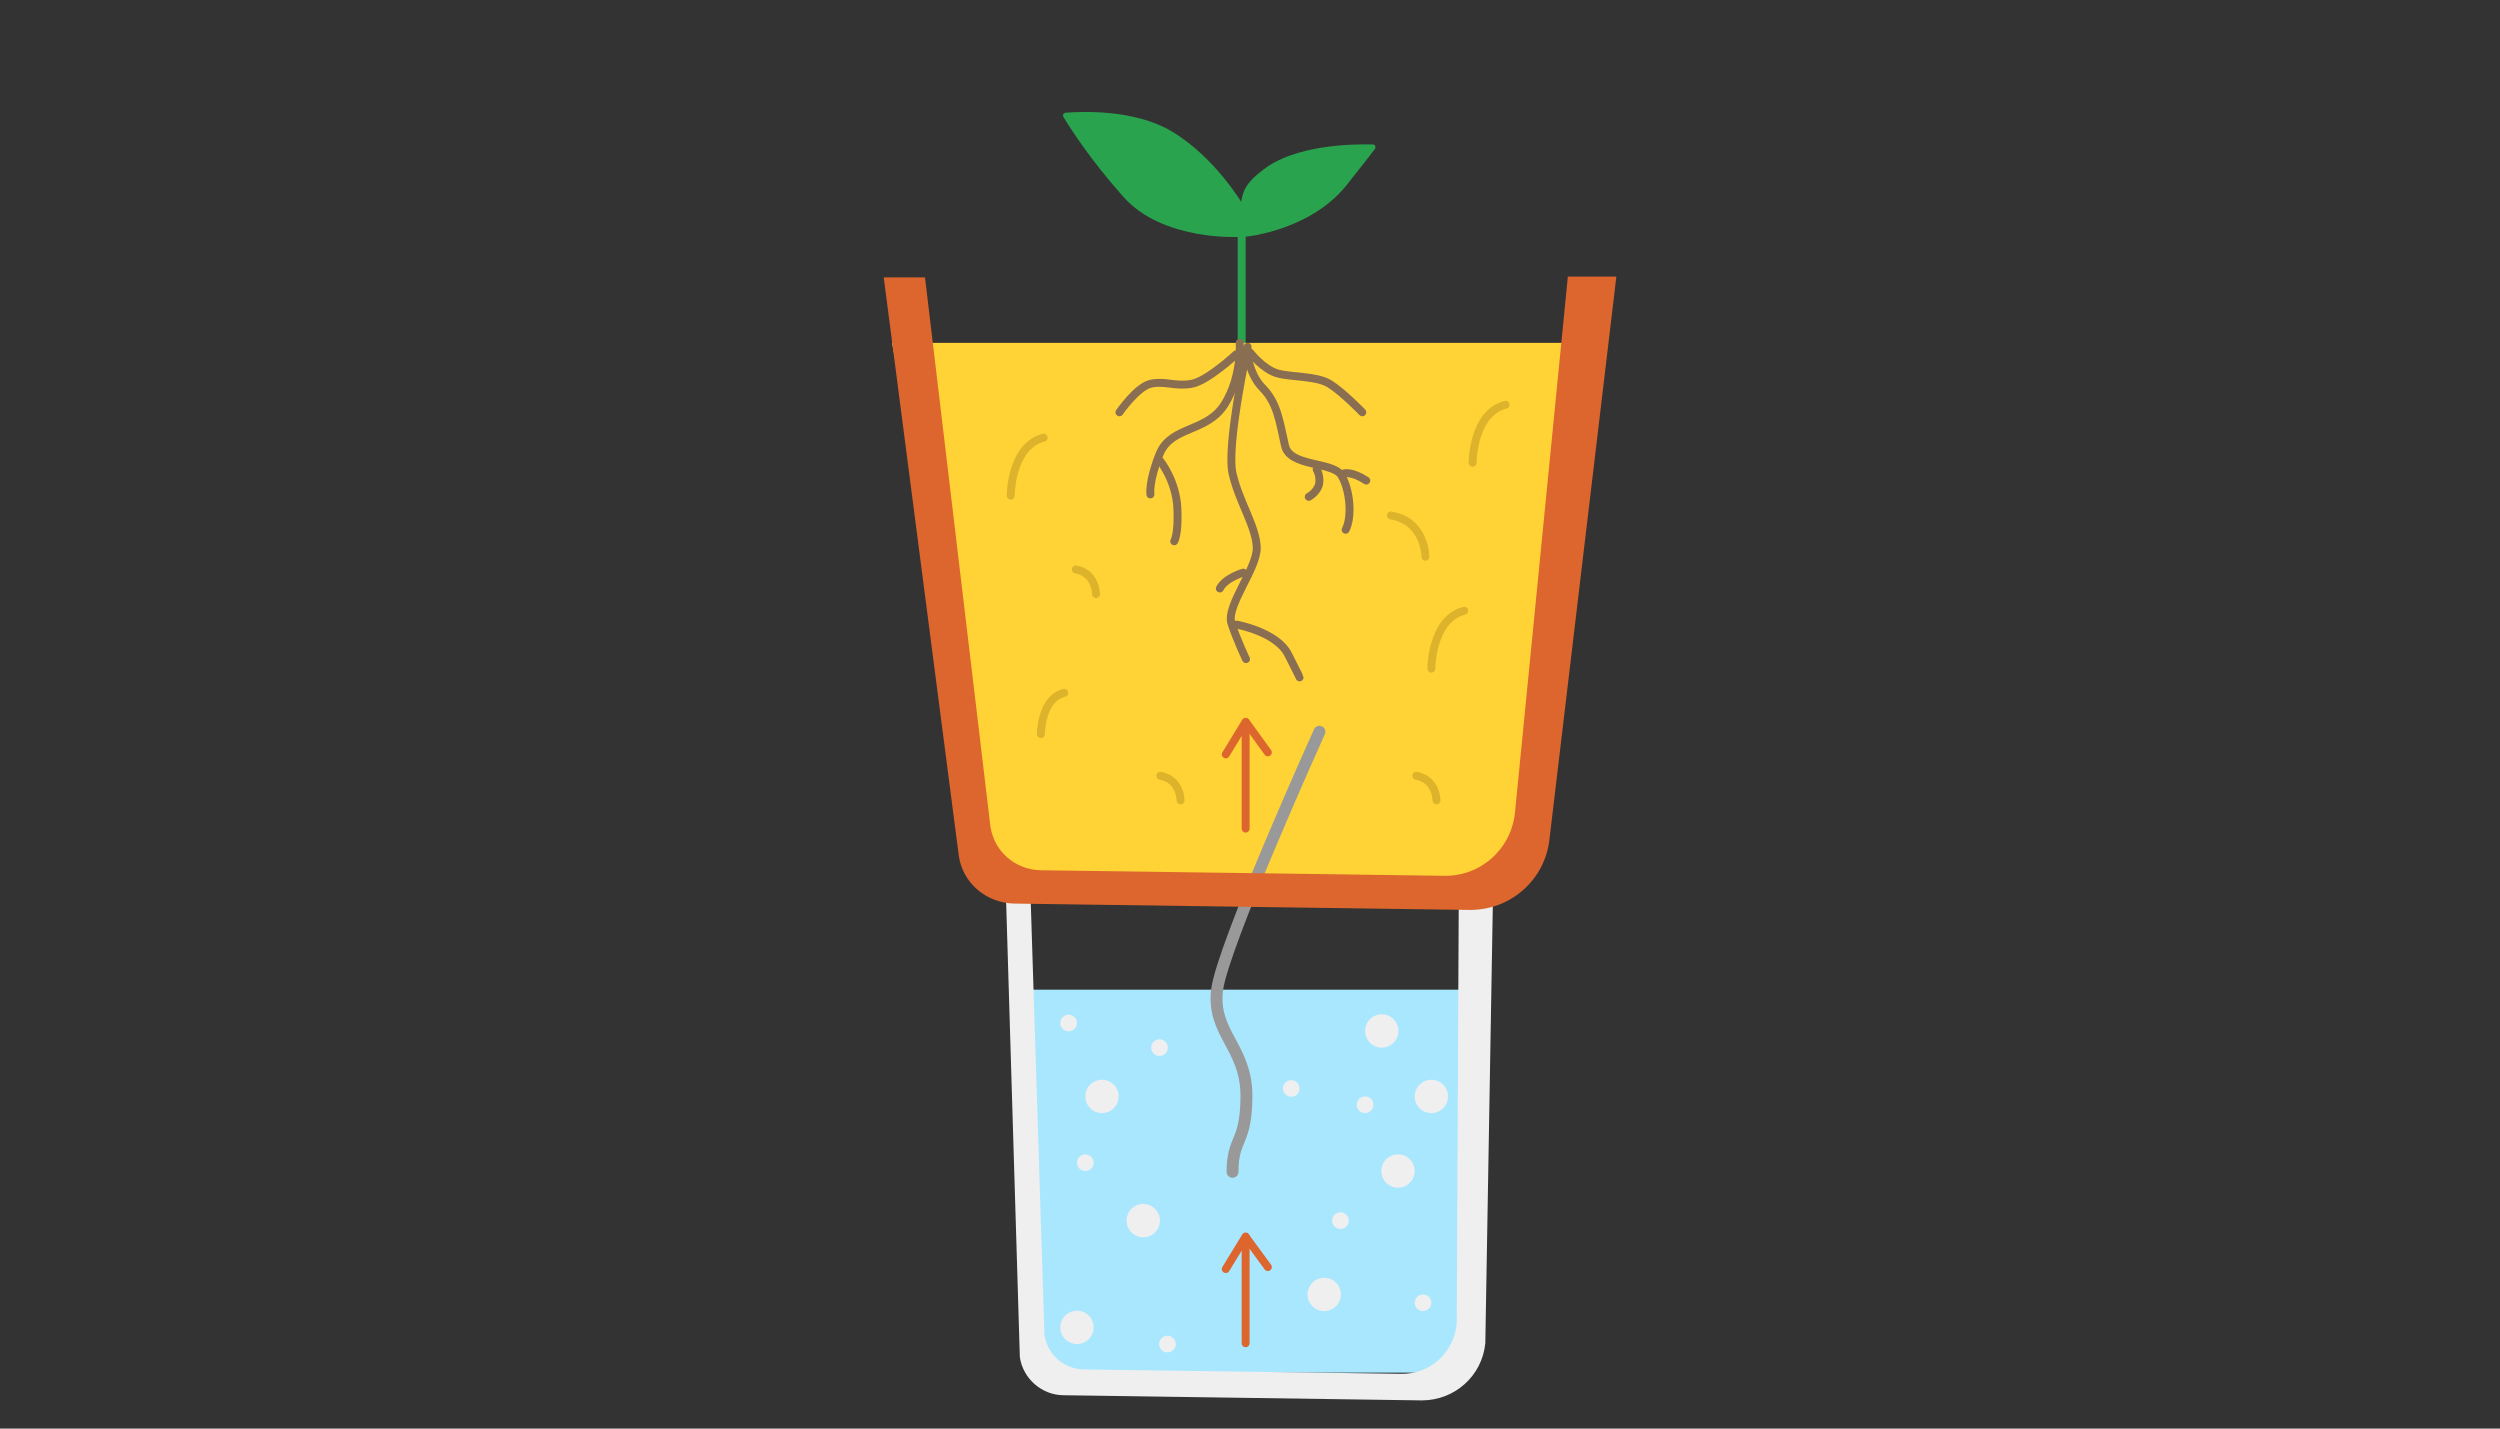 <?xml version="1.0" encoding="utf-8"?>
<!-- Generator: Adobe Illustrator 22.0.1, SVG Export Plug-In . SVG Version: 6.00 Build 0)  -->
<svg version="1.1" id="Слой_1" xmlns="http://www.w3.org/2000/svg" xmlns:xlink="http://www.w3.org/1999/xlink" x="0px" y="0px"
	 viewBox="0 0 630 360" style="enable-background:new 0 0 630 360;" xml:space="preserve">
<rect x="0" y="0" width="630" height="360" fill="#333333" stroke="none"/>
<style type="text/css">
	.st0{fill:#2AA34F;}
	.st1{fill:#FFD335;}
	.st2{fill:#DD662E;}
	.st3{fill:#C65D98;}
	.st4{fill:#A9E7FF;}
	.st5{fill:#999999;}
	.st6{fill:#EFEFEF;}
	.st7{fill:#3D3D3D;}
	.st8{fill:#FF6161;}
	.st9{fill:#51A5E5;}
	.st10{fill:#896E52;}
	.st11{fill:none;stroke:#51A5E5;stroke-width:3;stroke-miterlimit:10;}
	.st12{fill:#D3D3D3;}
	.st13{fill:none;stroke:#2AA34F;stroke-width:2;stroke-linecap:round;stroke-linejoin:round;stroke-miterlimit:10;}
	.st14{fill:none;stroke:#999999;stroke-width:3;stroke-miterlimit:10;}
	.st15{fill:none;stroke:#896E52;stroke-width:2;stroke-linecap:round;stroke-linejoin:round;stroke-miterlimit:10;}
	.st16{fill:none;stroke:#999999;stroke-width:3;stroke-linecap:round;stroke-linejoin:round;stroke-miterlimit:10;}
	.st17{opacity:0.55;fill:#EFEFEF;}
	.st18{fill:none;stroke:#DD662E;stroke-width:2;stroke-linecap:round;stroke-linejoin:round;stroke-miterlimit:10;}
	.st19{fill:none;stroke:#3D3D3D;stroke-width:3;stroke-linecap:round;stroke-linejoin:round;stroke-miterlimit:10;}
	.st20{fill:none;stroke:#51A5E5;stroke-width:3;stroke-linecap:round;stroke-linejoin:round;stroke-miterlimit:10;}
	.st21{fill:none;stroke:#74B922;stroke-width:2;stroke-linecap:round;stroke-linejoin:round;stroke-miterlimit:10;}
	.st22{fill:none;stroke:#DDB32C;stroke-width:2;stroke-linecap:round;stroke-linejoin:round;stroke-miterlimit:10;}
</style>
<g>
	<line class="st13" x1="312.9" y1="52.3" x2="312.9" y2="87.4"/>
	<path class="st0" d="M312.5,59.7c0,0.3,17.4-1.2,26.8-13c4.3-5.4,6.3-8,7.2-9.2c0.3-0.4,0-1.1-0.5-1.1c-4.6-0.1-20-0.1-28.2,6.8
		C312.2,47.5,312.5,50.2,312.5,59.7z"/>
	<path class="st0" d="M312.5,59.7c0,0-19.5,1.2-29.5-10.2c-8.2-9.2-13.3-17.2-15-20c-0.3-0.5,0-1.1,0.6-1.1c4-0.3,17.1-0.9,26.5,4.6
		c11.2,6.6,18.2,18.7,18.2,18.7L312.5,59.7z"/>
	<rect x="258.9" y="249.4" class="st4" width="112" height="96.5"/>
	<path class="st6" d="M376.2,227.6l-1.9,110.9c-0.8,8.2-7.7,14.4-16,14.4l-90.2-1.3c-5.6,0-10.3-4.2-11.1-9.6l-3.5-116.3h6.2
		l3.5,110.7c0.8,5,4.8,8.5,9.8,8.7l80,1.1c7.4,0.2,13.5-5.4,14.1-12.8l0.5-105.6h8.7V227.6z"/>
	<polygon class="st1" points="380.4,223.5 249.6,221.4 224.8,86.4 405.2,86.4 	"/>
	<path class="st22" d="M254.7,124.9c0,0,0-12.5,8.3-14.6"/>
	<path class="st22" d="M276.2,149.7c0,0,0-5.3-5.1-6.2"/>
	<path class="st22" d="M359.2,140.3c0,0,0-9-8.7-10.4"/>
	<path class="st22" d="M297.5,201.7c0,0,0-5.3-5.1-6.2"/>
	<path class="st22" d="M362,201.7c0,0,0-5.3-5.1-6.2"/>
	<path class="st22" d="M371.1,116.6c0,0,0-12.5,8.3-14.6"/>
	<path class="st22" d="M262.3,185c0,0,0-9,5.9-10.4"/>
	<path class="st22" d="M360.7,168.5c0,0,0-12.5,8.3-14.6"/>
	<circle class="st6" cx="277.7" cy="276.3" r="4.2"/>
	<circle class="st6" cx="348.2" cy="259.8" r="4.2"/>
	<circle class="st6" cx="333.7" cy="326.2" r="4.2"/>
	<circle class="st6" cx="352.3" cy="295.1" r="4.2"/>
	<circle class="st6" cx="271.4" cy="334.5" r="4.2"/>
	<circle class="st6" cx="288.1" cy="307.6" r="4.2"/>
	<circle class="st6" cx="337.8" cy="307.6" r="2.1"/>
	<circle class="st6" cx="325.4" cy="274.3" r="2.1"/>
	<circle class="st6" cx="344" cy="278.4" r="2.1"/>
	<circle class="st6" cx="269.3" cy="257.8" r="2.1"/>
	<circle class="st6" cx="292.2" cy="264" r="2.1"/>
	<circle class="st6" cx="358.6" cy="328.3" r="2.1"/>
	<circle class="st6" cx="294.2" cy="338.7" r="2.1"/>
	<circle class="st6" cx="273.5" cy="293" r="2.1"/>
	<circle class="st6" cx="360.7" cy="276.3" r="4.2"/>
	<path class="st16" d="M332.5,184.4c0,0-24.5,54.2-25.8,65.1c-1.3,10.9,7.4,14.4,7.4,26.6c0,12.2-3.5,10.4-3.5,19.2"/>
	<path class="st2" d="M407.3,69.9l-16.8,141.3c-1,10.4-9.8,18.3-20.4,18.1l-114.6-1.6c-7.1-0.2-13-5.3-13.9-12.2L222.7,69.9h10.4
		l16.5,138.5c1,6.2,6.2,10.7,12.5,10.9l101.8,1.4c9.3,0.2,17.1-6.9,17.9-16.2l13.3-134.8h12.2V69.9z"/>
	<path class="st18" d="M308.9,319.8l5-8.2c0,0,0,25.6,0,26.9"/>
	<line class="st18" x1="319.5" y1="319.3" x2="314" y2="311.8"/>
	<path class="st18" d="M308.9,190.1l5-8.2c0,0,0,25.6,0,26.9"/>
	<line class="st18" x1="319.5" y1="189.6" x2="314" y2="182"/>
	<path class="st15" d="M312.4,86.4c0,0,0.6,8.5-3.8,15.5c-4.5,7.1-13.3,5.4-16.3,12.3c-2.9,7.1-2.4,10.4-2.4,10.4"/>
	<path class="st15" d="M292.4,116.2c0,0,4,5,4.3,11.9c0.3,6.7-0.8,8.3-0.8,8.3"/>
	<path class="st15" d="M314.4,87.4c0,0-5.4,24.8-3.8,31.9c1.6,7.1,5.9,13.3,6.1,18.6c0.2,5.3-7.7,14.6-6.4,19.1
		c1.4,4.3,3.7,9.1,3.7,9.1"/>
	<path class="st15" d="M313.3,144.3c0,0-4.5,1.3-5.9,4"/>
	<path class="st15" d="M311.6,157.4c0,0,10.1,1.8,13,7.5s2.9,5.8,2.9,5.8"/>
	<path class="st15" d="M314.2,88c0,0,0.3,6.1,4,9.8c3.7,3.7,4.3,8.7,5.6,14.4c1.1,5.6,12.2,4,14.3,7.7c2.1,3.7,2.7,10.3,1,13.6"/>
	<path class="st15" d="M338.7,119.3c0,0,1.9-0.6,5.6,1.8"/>
	<path class="st15" d="M331.8,118.3c0,0,1,1.6,0.6,3.7c-0.5,2.1-2.6,3.2-2.6,3.2"/>
	<path class="st15" d="M311.5,89.3c0,0-7.1,6.6-11.1,7.4c-4.2,0.8-6.9-0.8-10.4,0s-7.9,7.2-7.9,7.2"/>
	<path class="st15" d="M315,88.8c0,0,3.2,4.2,6.9,5.3c3.7,1,9.8,0.6,13.1,2.6c3.4,2.1,8.3,7.2,8.3,7.2"/>
</g>
</svg>
